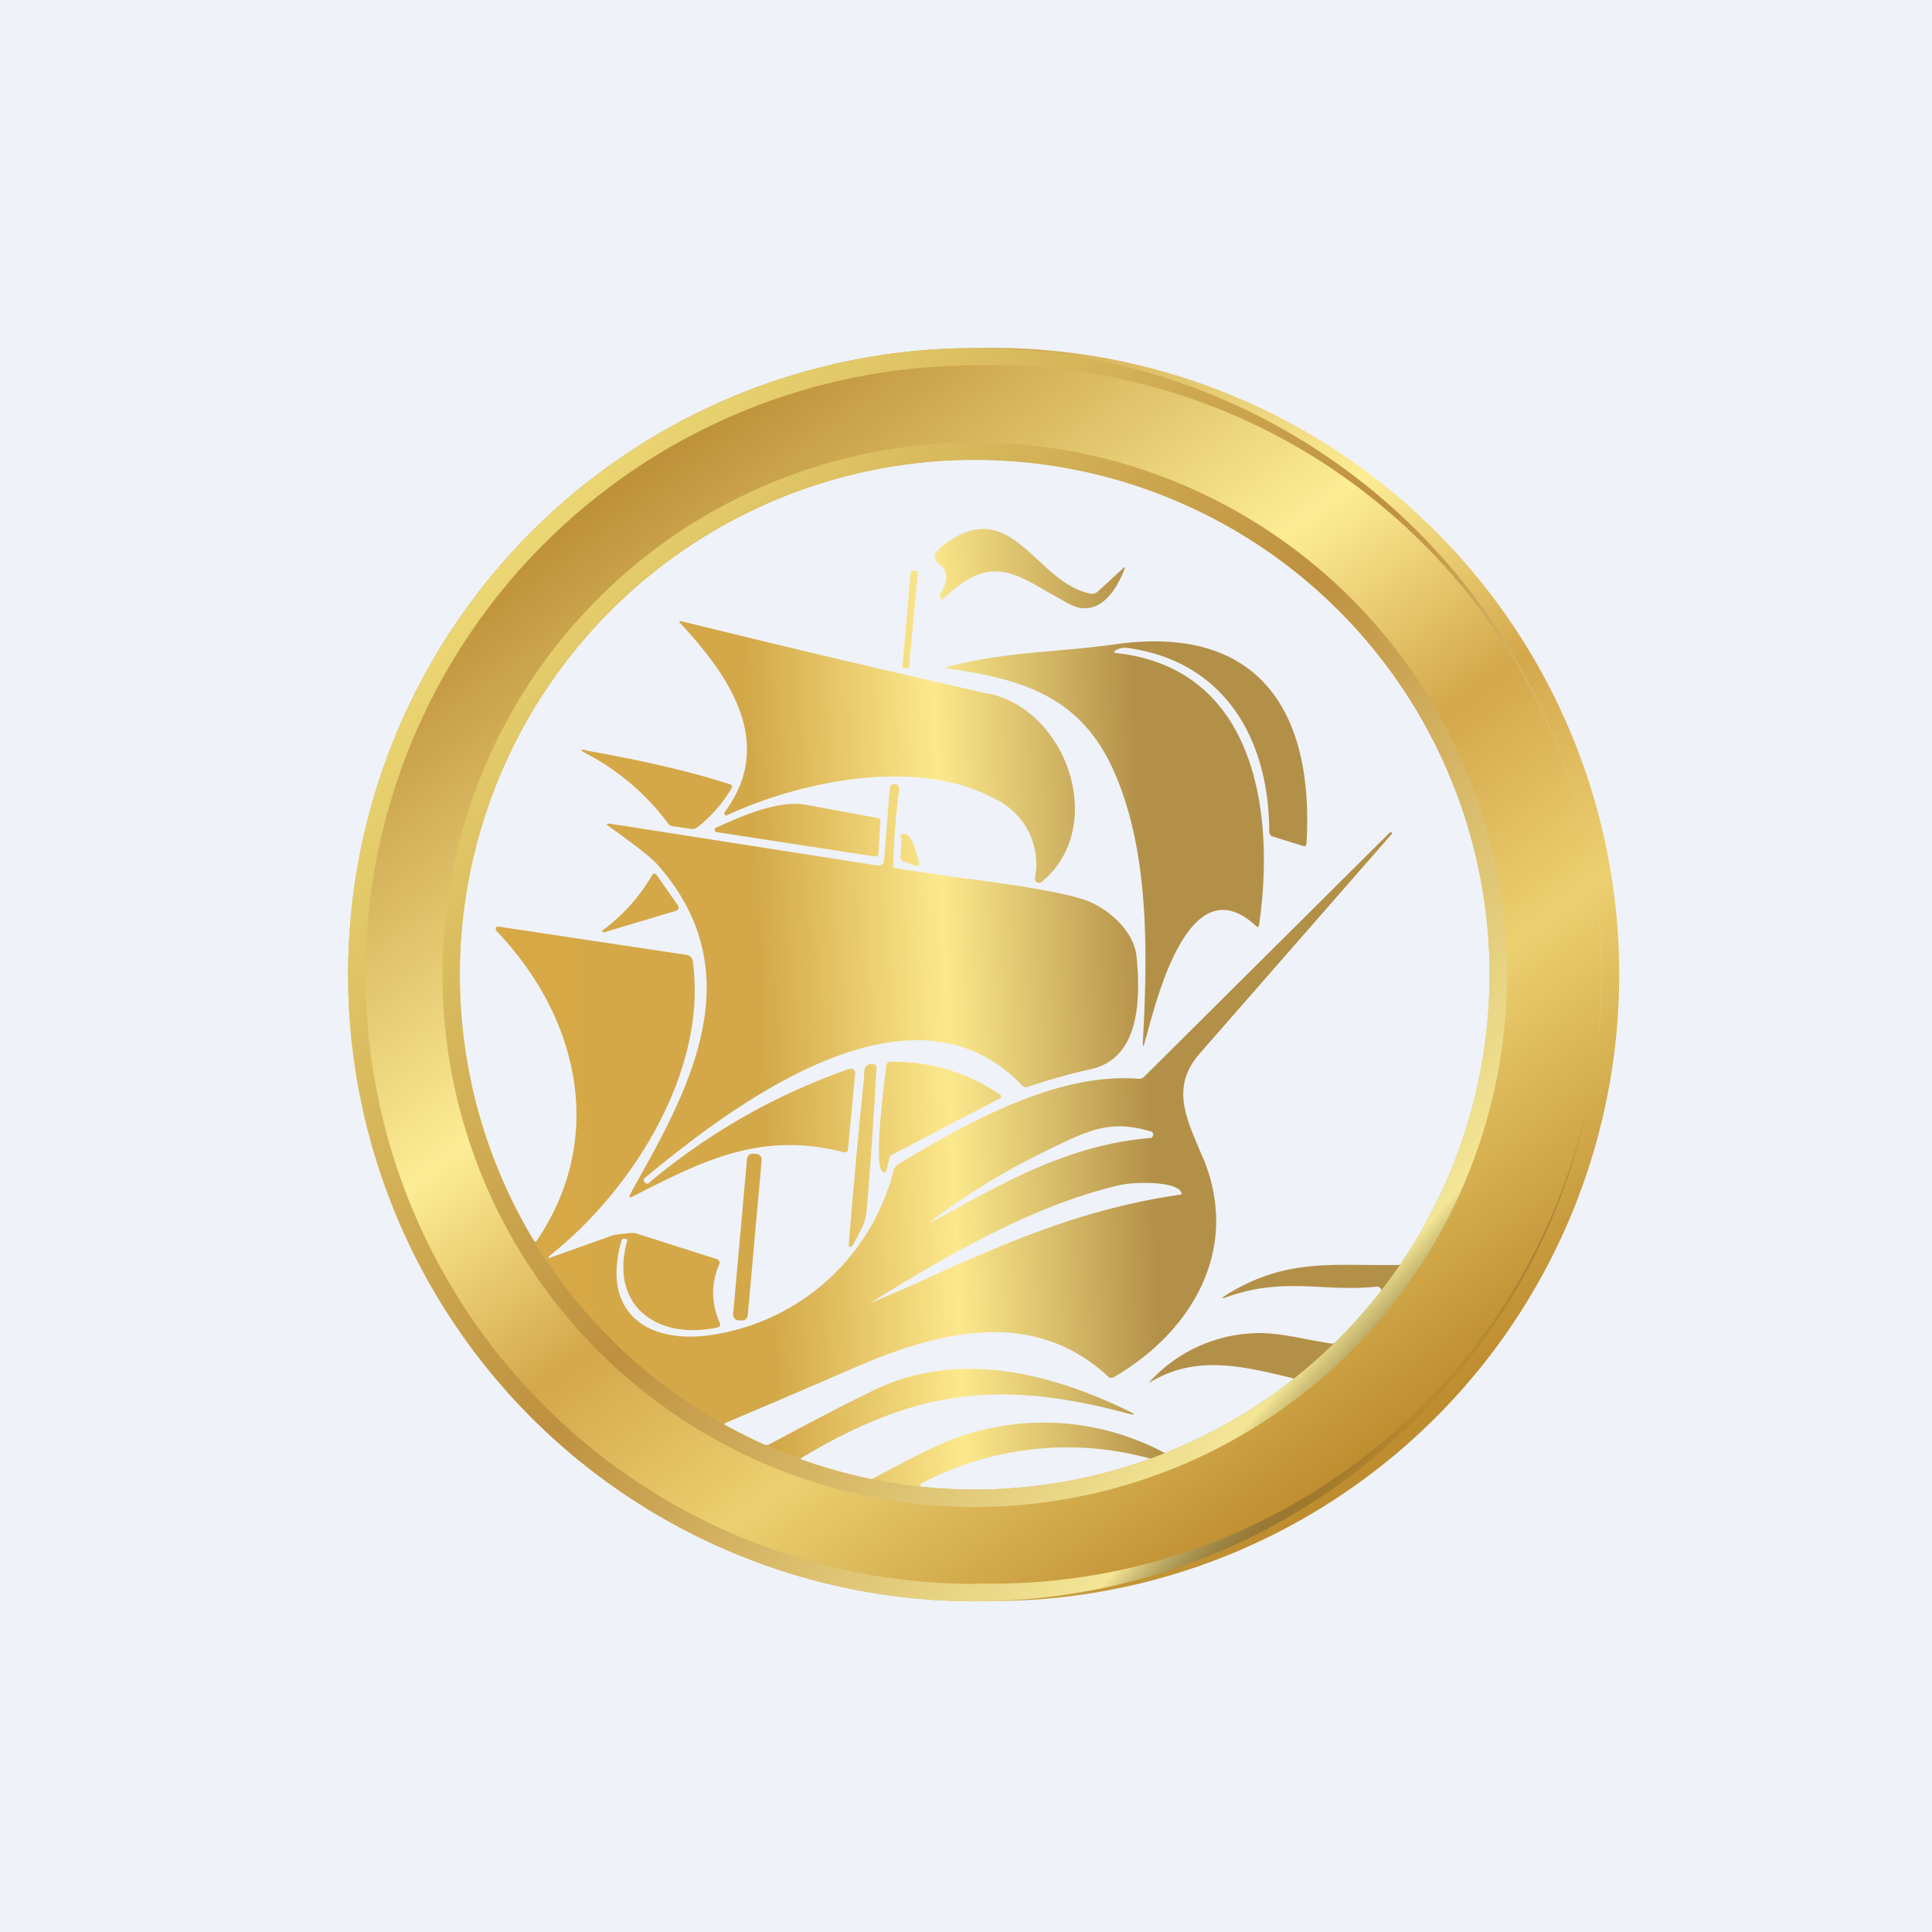 <?xml version="1.0" encoding="UTF-8"?>
<!-- generated by Finnhub -->
<svg viewBox="0 0 55.5 55.5" xmlns="http://www.w3.org/2000/svg">
<path d="M 0,0 H 55.5 V 55.5 H 0 Z" fill="rgb(239, 242, 248)"/>
<path d="M 26.97,15.765 C 28.28,14.68 29.02,15.35 29.81,16.08 C 30.25,16.49 30.71,16.92 31.31,17.05 C 31.4,17.07 31.47,17.05 31.54,16.99 L 32.28,16.31 C 32.31,16.28 32.32,16.29 32.31,16.33 C 32.06,17 31.53,17.78 30.71,17.35 L 30.07,16.99 C 29.04,16.39 28.35,15.99 27.1,17.2 C 27.07,17.24 27.04,17.23 27.02,17.18 L 27,17.12 V 17.08 C 27.25,16.7 27.24,16.4 26.98,16.2 C 26.81,16.06 26.81,15.92 26.98,15.78 Z M 28.43,19.93 C 30.68,20.44 31.81,23.77 29.93,25.33 A 0.12,0.12 0 0,1 29.73,25.23 A 2.07,2.07 0 0,0 28.6,22.96 C 26.4,21.74 23.04,22.42 20.88,23.42 A 0.05,0.05 0 0,1 20.82,23.41 L 20.81,23.37 V 23.34 C 22.31,21.34 20.92,19.38 19.53,17.89 A 0.03,0.03 0 0,1 19.52,17.86 A 0.03,0.03 0 0,1 19.55,17.84 A 495,495 0 0,0 28.43,19.94 Z M 36.17,26.56 C 36.64,23.3 36.05,19.2 32.07,18.76 C 31.99,18.75 31.98,18.72 32.06,18.68 C 32.16,18.62 32.26,18.6 32.36,18.61 C 35.18,18.98 36.46,21.24 36.46,23.89 C 36.46,23.96 36.5,24.01 36.56,24.03 L 37.43,24.3 C 37.49,24.32 37.52,24.3 37.53,24.24 C 37.76,20.44 36.16,17.92 32.03,18.51 C 31.45,18.59 30.89,18.64 30.33,18.69 C 29.31,18.78 28.3,18.87 27.25,19.15 C 27.15,19.18 27.15,19.2 27.25,19.21 C 29.4,19.51 31.06,20.03 32,22.16 C 33.02,24.46 32.97,27.36 32.83,29.94 C 32.83,30.09 32.84,30.09 32.88,29.95 L 32.96,29.67 C 33.32,28.33 34.26,24.92 36.07,26.59 C 36.13,26.64 36.17,26.63 36.17,26.56 Z M 16.84,21.56 C 18.19,21.8 19.67,22.11 20.97,22.53 C 21.03,22.55 21.05,22.59 21.01,22.65 C 20.76,23.08 20.43,23.45 20.04,23.76 A 0.23,0.23 0 0,1 19.85,23.81 L 19.35,23.74 A 0.24,0.24 0 0,1 19.18,23.64 A 6.93,6.93 0 0,0 16.81,21.63 C 16.65,21.55 16.66,21.52 16.84,21.55 Z M 27.8,25.25 L 25.76,24.95 C 25.68,24.93 25.65,24.89 25.66,24.82 C 25.68,24.1 25.74,23.39 25.83,22.68 C 25.84,22.57 25.76,22.51 25.65,22.53 A 0.12,0.12 0 0,0 25.59,22.57 A 0.12,0.12 0 0,0 25.56,22.64 L 25.4,24.69 C 25.39,24.82 25.32,24.88 25.19,24.86 L 17.51,23.66 C 17.41,23.66 17.41,23.67 17.48,23.73 C 18.24,24.27 18.7,24.63 18.88,24.83 C 21.66,27.96 19.77,31.34 18.18,34.16 L 18.11,34.3 C 18.06,34.4 18.08,34.42 18.17,34.37 H 18.18 C 20.21,33.33 21.87,32.49 24.24,33.1 C 24.31,33.12 24.36,33.09 24.36,33.01 L 24.56,30.91 C 24.59,30.73 24.51,30.66 24.33,30.73 A 18.2,18.2 0 0,0 18.62,34 H 18.56 L 18.51,33.95 C 18.48,33.91 18.48,33.88 18.51,33.85 C 21.09,31.71 26.19,27.86 29.36,31.18 C 29.41,31.23 29.46,31.25 29.53,31.22 C 30.13,31.02 30.73,30.85 31.35,30.71 C 32.77,30.39 32.76,28.64 32.65,27.48 C 32.57,26.69 31.74,26.02 31.07,25.82 C 30.33,25.6 29.12,25.42 27.8,25.24 Z M 25.22,23.5 C 25.24,23.5 25.26,23.51 25.27,23.53 L 25.29,23.58 L 25.24,24.48 C 25.24,24.58 25.19,24.61 25.11,24.6 L 20.57,23.9 A 0.07,0.07 0 0,1 20.56,23.78 L 20.69,23.72 C 21.42,23.4 22.39,22.98 23.16,23.12 L 25.22,23.5 Z M 25.87,24.03 L 25.89,24.08 A 0.2,0.2 0 0,1 25.9,24.18 L 25.87,24.61 C 25.86,24.67 25.89,24.71 25.95,24.74 L 26.27,24.86 C 26.39,24.9 26.43,24.86 26.39,24.74 L 26.36,24.61 C 26.26,24.31 26.14,23.83 25.88,23.99 C 25.87,23.99 25.86,24.01 25.87,24.03 Z M 18.72,25.16 C 18.77,25.08 18.82,25.07 18.88,25.16 L 19.46,25.99 C 19.52,26.08 19.5,26.14 19.4,26.17 L 17.36,26.78 A 0.04,0.04 0 0,1 17.31,26.77 A 0.04,0.04 0 0,1 17.33,26.71 A 5.11,5.11 0 0,0 18.72,25.16 Z M 39.92,23.92 L 39.94,23.91 A 0.03,0.03 0 0,1 39.97,23.97 L 34.45,30.28 C 33.67,31.18 34.04,32.04 34.42,32.94 L 34.6,33.36 C 35.61,35.93 34.23,38.26 32,39.56 C 31.94,39.59 31.89,39.59 31.84,39.55 C 29.69,37.55 26.98,38.24 24.59,39.27 A 380.21,380.21 0 0,1 20.83,40.88 A 0.09,0.09 0 0,0 20.86,41.01 L 21.9,41.49 C 21.96,41.52 22.03,41.52 22.1,41.49 C 23.84,40.56 24.95,39.99 25.43,39.79 C 27.73,38.84 30.21,39.47 32.37,40.51 C 32.65,40.64 32.64,40.67 32.34,40.59 C 28.59,39.59 26.19,39.99 23.04,41.87 C 22.94,41.93 22.95,41.97 23.07,42.01 L 24.83,42.53 C 24.89,42.55 24.95,42.54 25.01,42.51 L 25.57,42.21 C 26.26,41.85 26.97,41.47 27.63,41.25 A 7.38,7.38 0 0,1 33.46,41.74 C 33.52,41.77 33.58,41.77 33.64,41.74 C 34.92,41.22 36.1,40.54 37.19,39.7 C 37.26,39.65 37.25,39.61 37.16,39.6 L 37.13,39.59 C 35.69,39.24 34.36,38.92 33.07,39.69 C 33,39.74 33,39.73 33.05,39.67 A 4.28,4.28 0 0,1 36,38.3 C 36.5,38.27 37.08,38.38 37.63,38.49 L 38.2,38.59 A 0.43,0.43 0 0,0 38.6,38.44 L 39.66,37.15 A 0.12,0.12 0 0,0 39.56,36.96 C 39,37.02 38.48,37 37.96,36.97 C 37.12,36.93 36.29,36.89 35.27,37.25 C 35.07,37.32 35.07,37.3 35.24,37.19 C 36.7,36.29 37.88,36.32 39.4,36.34 H 40.14 C 40.21,36.34 40.26,36.32 40.3,36.27 C 40.64,35.73 40.95,35.19 41.22,34.64 V 35.98 L 40.67,37.28 C 39.76,38.32 37.57,40.68 36.1,41.71 C 34.61,42.75 30.66,43.41 28.87,43.62 C 26.99,43.5 22.61,42.94 20.04,41.72 C 17.47,40.48 15.54,37.38 14.91,35.98 V 34.88 A 19.67,19.67 0 0,0 15.31,35.66 L 15.35,35.67 A 0.07,0.07 0 0,0 15.42,35.64 C 17.43,32.67 16.62,29.21 14.26,26.74 A 0.08,0.08 0 0,1 14.28,26.62 H 14.33 L 19.72,27.43 A 0.21,0.21 0 0,1 19.9,27.61 C 20.34,30.74 18.18,34.17 15.83,36.04 C 15.71,36.14 15.73,36.16 15.86,36.11 L 17.54,35.51 A 0.78,0.78 0 0,1 17.74,35.46 L 18.11,35.42 C 18.18,35.42 18.24,35.42 18.3,35.44 L 20.59,36.17 C 20.66,36.2 20.69,36.25 20.66,36.32 C 20.42,36.89 20.43,37.45 20.68,38.01 C 20.7,38.07 20.68,38.11 20.62,38.13 C 18.89,38.51 17.49,37.52 18.02,35.63 V 35.6 A 0.48,0.48 0 0,0 17.96,35.59 C 17.9,35.57 17.86,35.59 17.85,35.66 C 17.25,37.76 18.67,38.66 20.55,38.33 A 6.35,6.35 0 0,0 25.66,33.66 A 0.38,0.38 0 0,1 25.83,33.43 C 27.81,32.23 30.39,30.8 32.71,30.99 A 0.2,0.2 0 0,0 32.87,30.93 L 39.92,23.92 Z M 33.08,32.51 C 31.92,32.15 31.29,32.46 30.15,33.01 L 29.95,33.11 C 28.87,33.64 27.85,34.26 26.88,34.98 C 26.68,35.13 26.68,35.15 26.91,35.02 L 27.01,34.97 C 28.96,33.89 30.81,32.87 33.06,32.69 A 0.1,0.1 0 0,0 33.08,32.51 Z M 33.94,34.26 C 33.79,33.91 32.52,33.96 32.19,34.04 C 29.69,34.61 27.15,36.09 24.99,37.44 A 208.4,208.4 0 0,0 26.09,36.97 C 28.65,35.8 31.01,34.73 33.9,34.32 A 0.04,0.04 0 0,0 33.94,34.26 Z M 33.11,41.92 A 8.98,8.98 0 0,0 26.44,42.63 A 0.1,0.1 0 0,0 26.52,42.77 A 14.99,14.99 0 0,0 33.13,41.95 A 0.02,0.02 0 0,0 33.11,41.92 Z M 28.73,31.45 A 0.06,0.06 0 0,1 28.76,31.5 A 0.06,0.06 0 0,1 28.73,31.55 L 25.63,33.17 A 0.17,0.17 0 0,0 25.55,33.28 L 25.47,33.6 C 25.44,33.7 25.4,33.71 25.33,33.63 C 25.12,33.37 25.37,31.34 25.45,30.71 L 25.46,30.61 C 25.47,30.54 25.51,30.5 25.59,30.5 C 26.73,30.49 27.79,30.8 28.73,31.45 Z M 24.83,30.89 L 24.82,30.98 A 225.6,225.6 0 0,0 24.38,35.78 C 24.38,35.8 24.4,35.81 24.42,35.81 A 0.07,0.07 0 0,0 24.5,35.77 L 24.66,35.47 C 24.76,35.27 24.87,35.07 24.89,34.83 C 25.01,33.46 25.1,32.07 25.18,30.69 C 25.18,30.62 25.15,30.58 25.08,30.57 C 24.84,30.54 24.83,30.73 24.82,30.89 Z M 21.73,33.15 L 21.63,33.14 A 0.16,0.16 0 0,0 21.46,33.29 L 21.06,37.75 C 21.06,37.85 21.12,37.92 21.21,37.93 H 21.31 C 21.39,37.94 21.47,37.88 21.48,37.79 L 21.88,33.32 A 0.16,0.16 0 0,0 21.73,33.15 Z M 26.11,19.2 L 26.37,16.41 L 26.17,16.39 L 25.92,19.19 H 26.11 Z" fill="url(#c)"/>
<path d="M 27.99,45.985 A 18,18 0 1,0 28,10 A 18,18 0 0,0 28,46 Z M 28,42.79 A 14.79,14.79 0 1,0 28,13.21 A 14.79,14.79 0 0,0 28,42.79 Z" fill="url(#b)" fill-rule="evenodd"/>
<path d="M 27.99,45.485 A 17.5,17.5 0 1,0 28,10.5 A 17.5,17.5 0 0,0 28,45.5 Z M 43.29,28 A 15.29,15.29 0 1,1 12.71,28 A 15.29,15.29 0 0,1 43.29,28 Z M 46,28 A 18,18 0 1,1 10,28 A 18,18 0 0,1 46,28 Z M 42.79,28 A 14.79,14.79 0 1,1 13.21,28 A 14.79,14.79 0 0,1 42.79,28 Z" fill="url(#a)" fill-rule="evenodd"/>
<defs>
<linearGradient id="c" x1="36.24" x2="15.69" y1="28.59" y2="29.41" gradientUnits="userSpaceOnUse">
<stop stop-color="rgb(179, 144, 72)" offset=".16"/>
<stop stop-color="rgb(252, 233, 140)" offset=".44"/>
<stop stop-color="rgb(211, 168, 73)" offset=".7"/>
<stop stop-color="rgb(214, 168, 70)" offset="1"/>
</linearGradient>
<linearGradient id="b" x1="16.82" x2="38.3" y1="13.76" y2="42.59" gradientUnits="userSpaceOnUse">
<stop stop-color="rgb(186, 140, 53)" offset="0"/>
<stop stop-color="rgb(253, 237, 149)" offset=".37"/>
<stop stop-color="rgb(212, 167, 75)" offset=".56"/>
<stop stop-color="rgb(236, 208, 112)" offset=".74"/>
<stop stop-color="rgb(190, 141, 48)" offset="1"/>
</linearGradient>
<linearGradient id="a" x1="14.14" x2="40.98" y1="16.44" y2="40.6" gradientUnits="userSpaceOnUse">
<stop stop-color="rgb(235, 215, 115)" offset="0"/>
<stop stop-color="rgb(190, 144, 63)" offset=".49"/>
<stop stop-color="rgb(243, 230, 150)" offset=".9"/>
<stop stop-opacity="0" offset="1"/>
</linearGradient>
</defs>
</svg>
